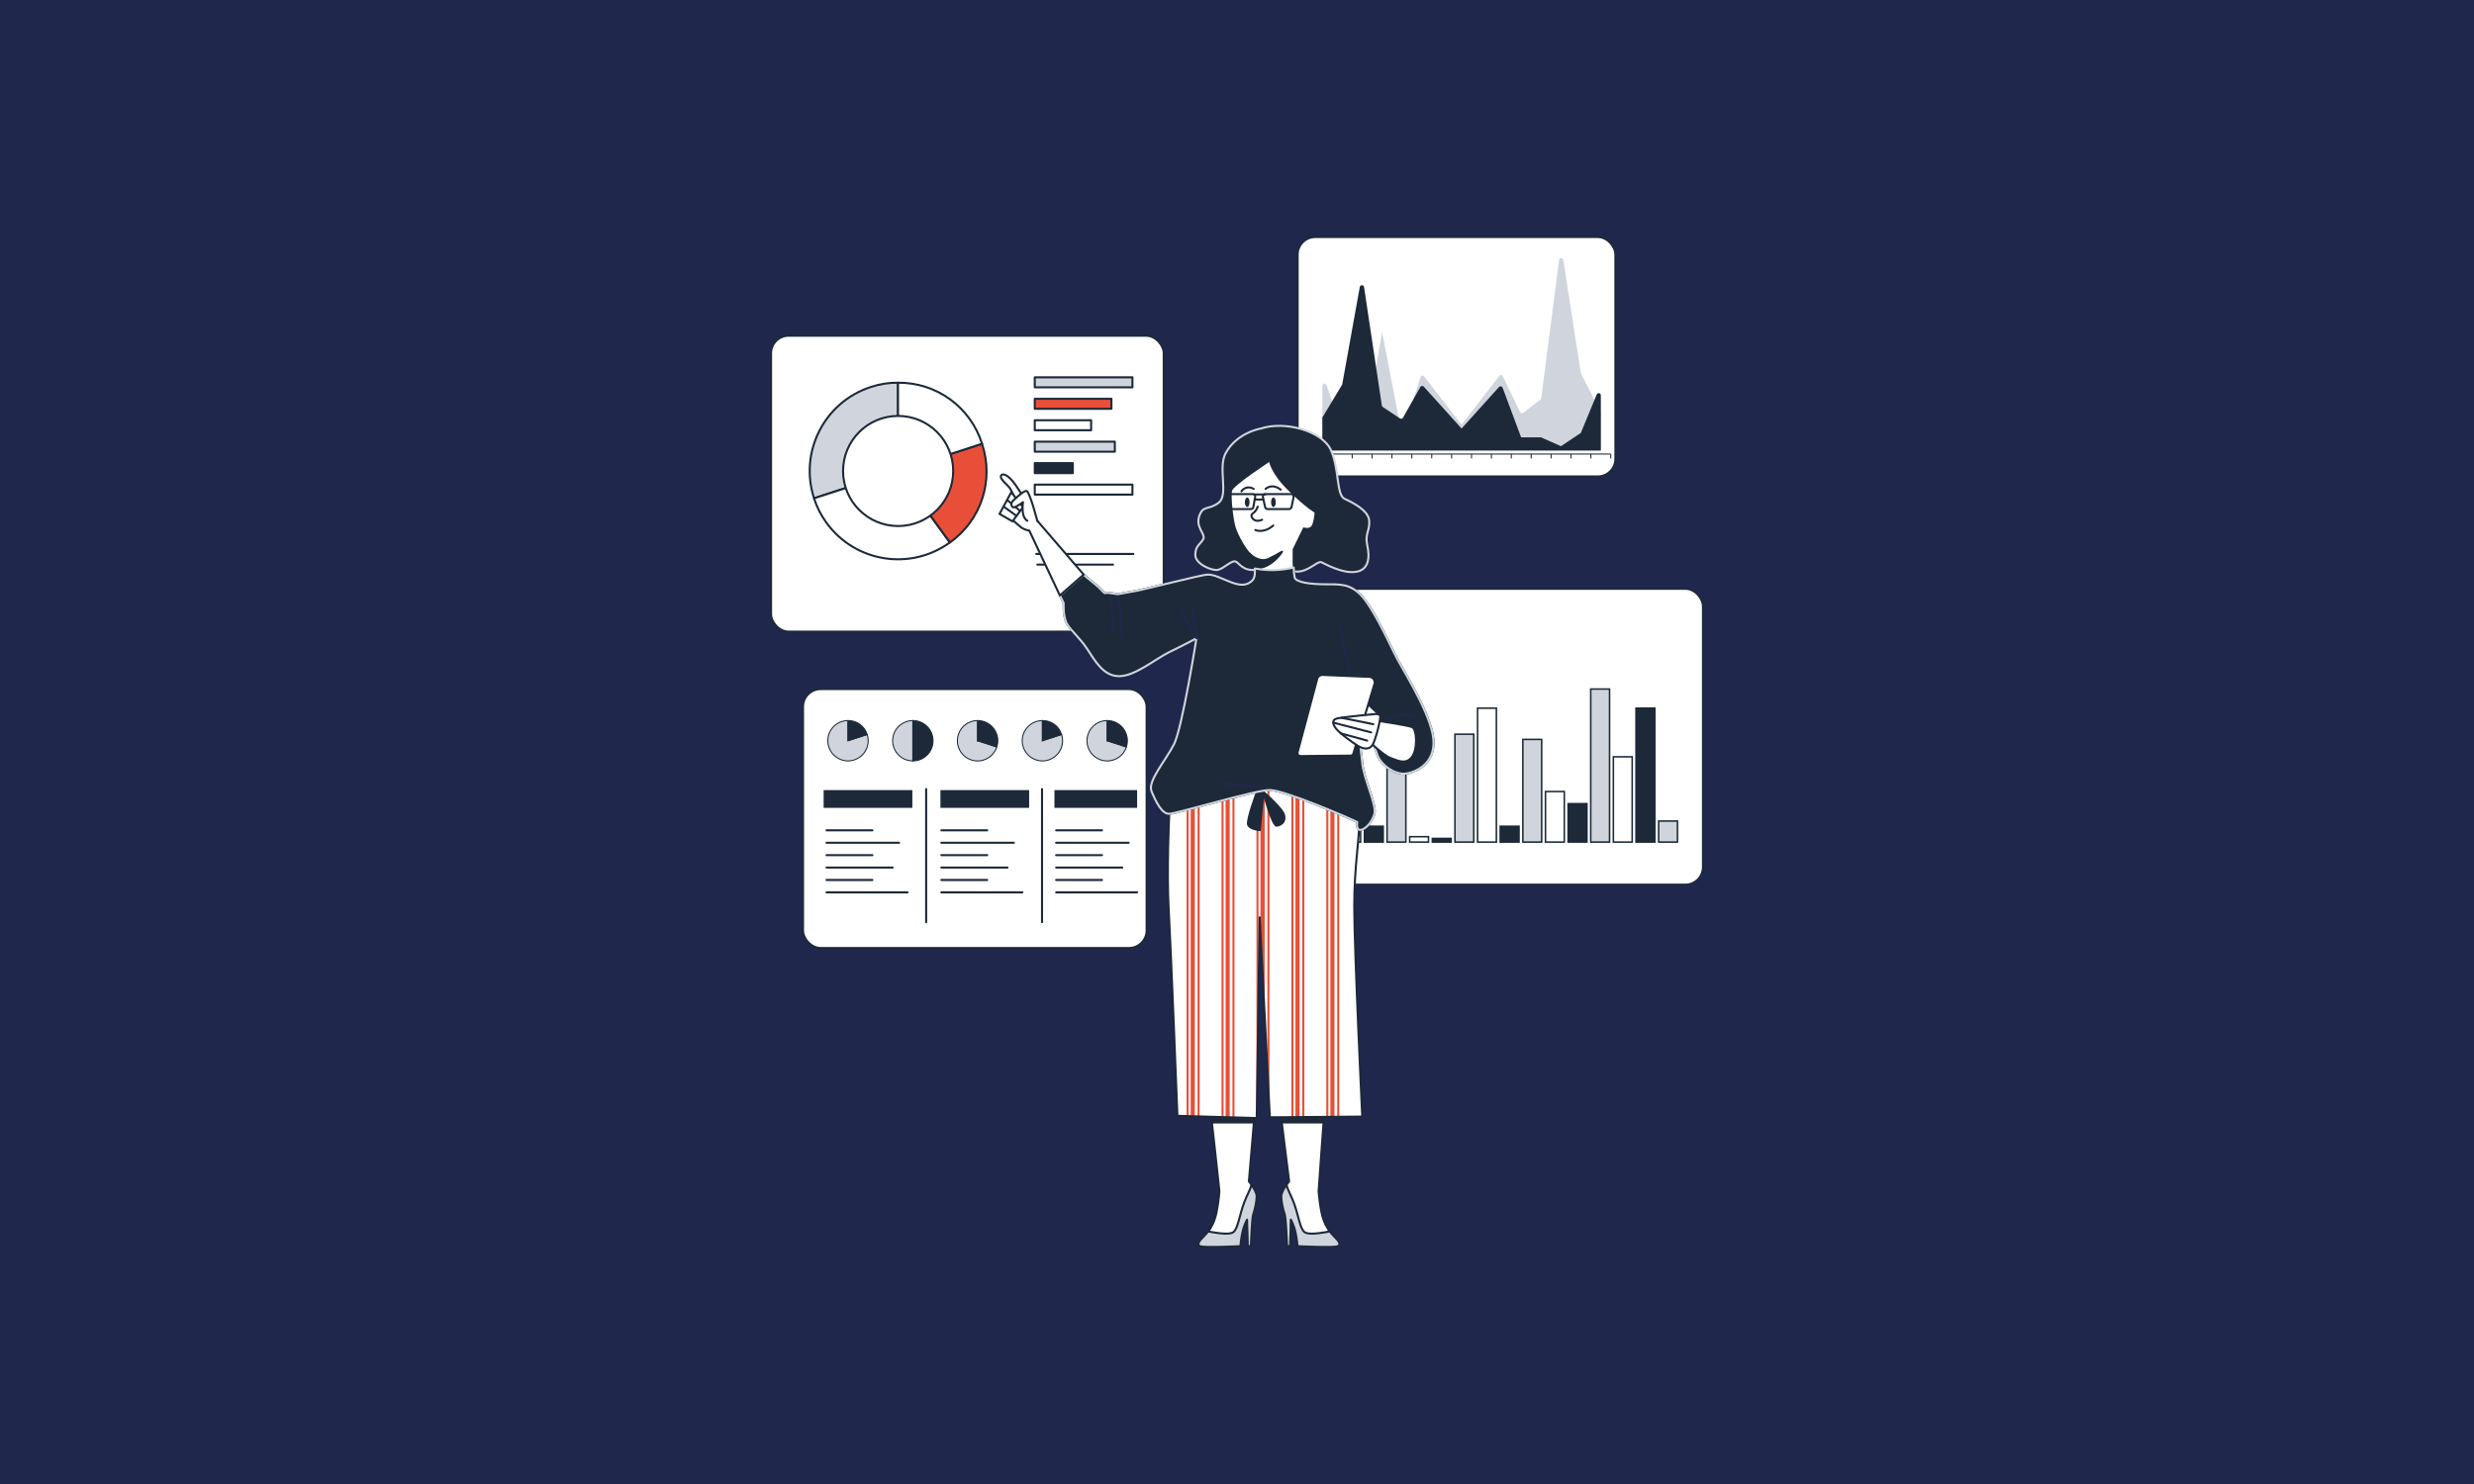 <?xml version="1.0" encoding="UTF-8"?>
<svg id="Layer_1" data-name="Layer 1" xmlns="http://www.w3.org/2000/svg" viewBox="0 0 1200 720">
  <defs>
    <style>
      .cls-1, .cls-2, .cls-3, .cls-4 {
        fill: #1d2939;
      }

      .cls-1, .cls-5, .cls-6, .cls-7, .cls-8, .cls-4, .cls-9, .cls-10, .cls-11 {
        stroke: #1d2939;
      }

      .cls-1, .cls-3, .cls-6, .cls-7, .cls-8, .cls-12, .cls-10 {
        stroke-linecap: round;
        stroke-linejoin: round;
      }

      .cls-5, .cls-8, .cls-12, .cls-9 {
        fill: none;
      }

      .cls-5, .cls-4, .cls-9, .cls-11 {
        stroke-miterlimit: 10;
      }

      .cls-3 {
        stroke: #d0d5dd;
      }

      .cls-13, .cls-6 {
        fill: #e94f38;
      }

      .cls-7, .cls-14 {
        fill: #fff;
      }

      .cls-4, .cls-9, .cls-11 {
        stroke-width: .5px;
      }

      .cls-15, .cls-10, .cls-11 {
        fill: #d0d5dd;
      }

      .cls-12 {
        stroke: #20274d;
      }

      .cls-16 {
        fill: #1f274d;
      }
    </style>
  </defs>
  <rect class="cls-16" width="1200" height="720"/>
  <g>
    <g>
      <rect class="cls-7" x="373.99" y="162.88" width="190.47" height="143.56" rx="8.55" ry="8.55"/>
      <path class="cls-10" d="M435.57,228.54l-40.72,13.21c-7.31-22.5,5.01-46.67,27.51-53.98,4.26-1.43,8.72-2.14,13.21-2.1v42.87Z"/>
      <path class="cls-7" d="M435.57,228.54l25.18,34.64c-19.14,13.9-45.92,9.65-59.82-9.48-2.67-3.62-4.73-7.65-6.08-11.94l40.72-13.21Z"/>
      <path class="cls-6" d="M435.57,228.54l40.75-13.24c5.96,17.64-.36,37.1-15.54,47.88l-25.21-34.64Z"/>
      <path class="cls-7" d="M435.57,228.54v-42.85c18.63-.21,35.19,11.82,40.75,29.61l-40.75,13.24Z"/>
      <circle class="cls-7" cx="435.63" cy="228.51" r="26.71"/>
      <rect class="cls-10" x="501.91" y="183.07" width="47.37" height="4.86"/>
      <rect class="cls-6" x="501.91" y="193.48" width="37.18" height="4.86"/>
      <rect class="cls-7" x="501.91" y="203.88" width="27.33" height="4.86"/>
      <rect class="cls-10" x="501.91" y="214.28" width="38.83" height="4.86"/>
      <rect class="cls-1" x="501.91" y="224.69" width="18.45" height="4.86"/>
      <rect class="cls-7" x="501.91" y="235.11" width="47.37" height="4.86"/>
      <line class="cls-8" x1="503.17" y1="273.94" x2="539.89" y2="273.94"/>
      <line class="cls-8" x1="502.62" y1="268.77" x2="549.73" y2="268.77"/>
    </g>
    <g>
      <rect class="cls-7" x="389.5" y="334.33" width="166.67" height="125.62" rx="8.55" ry="8.55"/>
      <line class="cls-8" x1="400.92" y1="402.85" x2="423.15" y2="402.85"/>
      <line class="cls-8" x1="400.92" y1="408.88" x2="436.08" y2="408.88"/>
      <line class="cls-8" x1="400.92" y1="414.9" x2="423.15" y2="414.9"/>
      <line class="cls-8" x1="400.92" y1="420.91" x2="432.99" y2="420.91"/>
      <line class="cls-8" x1="400.92" y1="426.94" x2="423.15" y2="426.94"/>
      <line class="cls-8" x1="400.92" y1="432.96" x2="440.2" y2="432.96"/>
      <line class="cls-8" x1="456.6" y1="402.85" x2="478.83" y2="402.85"/>
      <line class="cls-8" x1="456.6" y1="408.88" x2="491.76" y2="408.88"/>
      <line class="cls-8" x1="456.6" y1="414.9" x2="478.83" y2="414.9"/>
      <line class="cls-8" x1="456.6" y1="420.91" x2="488.67" y2="420.91"/>
      <line class="cls-8" x1="456.6" y1="426.94" x2="478.83" y2="426.94"/>
      <line class="cls-8" x1="456.6" y1="432.96" x2="495.88" y2="432.96"/>
      <line class="cls-8" x1="512.28" y1="402.85" x2="534.51" y2="402.85"/>
      <line class="cls-8" x1="512.28" y1="408.88" x2="547.43" y2="408.88"/>
      <line class="cls-8" x1="512.28" y1="414.9" x2="534.51" y2="414.9"/>
      <line class="cls-8" x1="512.28" y1="420.91" x2="544.34" y2="420.91"/>
      <line class="cls-8" x1="512.28" y1="426.94" x2="534.51" y2="426.94"/>
      <line class="cls-8" x1="512.28" y1="432.96" x2="551.56" y2="432.96"/>
      <rect class="cls-2" x="399.5" y="383.34" width="43.03" height="8.61"/>
      <rect class="cls-2" x="456.15" y="383.34" width="43.03" height="8.61"/>
      <rect class="cls-2" x="511.45" y="383.34" width="40.11" height="8.61"/>
      <line class="cls-8" x1="449.23" y1="382.84" x2="449.23" y2="447.4"/>
      <line class="cls-8" x1="505.43" y1="382.84" x2="505.43" y2="447.4"/>
      <path class="cls-11" d="M411.32,359.39l9.31-3.03c1.67,5.14-1.15,10.66-6.29,12.33-5.14,1.67-10.66-1.15-12.33-6.29-1.67-5.14,1.14-10.66,6.28-12.33.98-.32,2-.48,3.03-.47v9.79Z"/>
      <path class="cls-4" d="M411.32,359.39v-9.79c4.26-.05,8.04,2.7,9.31,6.76l-9.31,3.03Z"/>
      <path class="cls-11" d="M505.61,359.39l9.31-3.03c1.67,5.14-1.14,10.66-6.28,12.33s-10.66-1.14-12.33-6.28c-1.67-5.14,1.14-10.66,6.28-12.33,0,0,0,0,0,0,.97-.32,1.99-.48,3.01-.47v9.79Z"/>
      <path class="cls-4" d="M505.61,359.39v-9.79c4.26-.06,8.05,2.69,9.31,6.76l-9.31,3.03Z"/>
      <path class="cls-11" d="M442.77,359.39v9.79c-5.41,0-9.79-4.38-9.79-9.79s4.38-9.79,9.79-9.79h0v9.79Z"/>
      <path class="cls-4" d="M442.77,359.39v-9.79c5.41,0,9.79,4.38,9.79,9.79s-4.38,9.79-9.79,9.79h0v-9.79Z"/>
      <path class="cls-11" d="M474.18,359.39l9.31,3.03c-1.67,5.14-7.2,7.96-12.34,6.29-5.14-1.67-7.96-7.2-6.29-12.34,1.27-4.06,5.06-6.81,9.31-6.76v9.79Z"/>
      <path class="cls-4" d="M474.18,359.39v-9.79c5.41,0,9.79,4.37,9.8,9.78h0c0,1.04-.16,2.06-.49,3.04l-9.31-3.03Z"/>
      <path class="cls-11" d="M537.04,359.39l9.31,3.03c-1.67,5.14-7.2,7.96-12.34,6.29-5.14-1.67-7.96-7.2-6.29-12.34h0c1.27-4.06,5.06-6.81,9.31-6.76v9.79Z"/>
      <path class="cls-4" d="M537.04,359.39v-9.79c5.4,0,9.78,4.36,9.79,9.76,0,0,0,.02,0,.03,0,1.03-.15,2.05-.47,3.03l-9.31-3.03Z"/>
    </g>
    <g>
      <rect class="cls-7" x="635.54" y="285.66" width="190.47" height="143.56" rx="8.55" ry="8.55"/>
      <g>
        <rect class="cls-15" x="804.51" y="398.35" width="9.13" height="10.21"/>
        <path class="cls-2" d="M813.27,398.72v9.46h-8.38v-9.46h8.38M814.02,397.97h-9.88v10.96h9.88v-10.96h0Z"/>
      </g>
      <g>
        <rect class="cls-2" x="793.54" y="343.58" width="9.13" height="64.97"/>
        <path class="cls-2" d="M802.29,343.96v64.22h-8.38v-64.22h8.38M803.04,343.21h-9.88v65.72h9.88v-65.72h0Z"/>
      </g>
      <g>
        <rect class="cls-14" x="782.56" y="367.17" width="9.13" height="41.38"/>
        <path class="cls-2" d="M791.31,367.55v40.63h-8.38v-40.63h8.38M792.06,366.8h-9.88v42.13h9.88v-42.13h0Z"/>
      </g>
      <g>
        <rect class="cls-15" x="771.58" y="334.31" width="9.13" height="74.25"/>
        <path class="cls-2" d="M780.33,334.68v73.5h-8.38v-73.5h8.38M781.08,333.93h-9.88v75h9.88v-75h0Z"/>
      </g>
      <g>
        <rect class="cls-2" x="760.6" y="389.92" width="9.13" height="18.63"/>
        <path class="cls-2" d="M769.36,390.29v17.88h-8.38v-17.88h8.38M770.11,389.54h-9.88v19.38h9.88v-19.38h0Z"/>
      </g>
      <g>
        <rect class="cls-14" x="749.62" y="384.03" width="9.13" height="24.52"/>
        <path class="cls-2" d="M758.38,384.41v23.77h-8.38v-23.77h8.38M759.13,383.66h-9.88v25.27h9.88v-25.27h0Z"/>
      </g>
      <g>
        <rect class="cls-15" x="738.65" y="358.75" width="9.13" height="49.81"/>
        <path class="cls-2" d="M747.4,359.12v49.06h-8.38v-49.06h8.38M748.15,358.37h-9.88v50.56h9.88v-50.56h0Z"/>
      </g>
      <g>
        <rect class="cls-2" x="727.67" y="400.88" width="9.13" height="7.68"/>
        <path class="cls-2" d="M736.42,401.25v6.93h-8.38v-6.93h8.38M737.17,400.5h-9.88v8.43h9.88v-8.43h0Z"/>
      </g>
      <g>
        <rect class="cls-14" x="716.69" y="343.58" width="9.13" height="64.97"/>
        <path class="cls-2" d="M725.44,343.96v64.22h-8.38v-64.22h8.38M726.19,343.21h-9.88v65.72h9.88v-65.72h0Z"/>
      </g>
      <g>
        <rect class="cls-15" x="705.71" y="356.22" width="9.13" height="52.34"/>
        <path class="cls-2" d="M714.47,356.59v51.59h-8.38v-51.59h8.38M715.22,355.84h-9.88v53.09h9.88v-53.09h0Z"/>
      </g>
      <g>
        <rect class="cls-2" x="694.73" y="406.78" width="9.13" height="1.78"/>
        <path class="cls-2" d="M703.49,407.15v1.03h-8.38v-1.03h8.38M704.24,406.4h-9.88v2.53h9.88v-2.53h0Z"/>
      </g>
      <g>
        <rect class="cls-14" x="683.76" y="405.93" width="9.13" height="2.62"/>
        <path class="cls-2" d="M692.51,406.31v1.87h-8.38v-1.87h8.38M693.26,405.56h-9.88v3.37h9.88v-3.37h0Z"/>
      </g>
      <g>
        <rect class="cls-15" x="672.78" y="367.17" width="9.13" height="41.38"/>
        <path class="cls-2" d="M681.53,367.55v40.63h-8.38v-40.63h8.38M682.28,366.8h-9.88v42.13h9.88v-42.13h0Z"/>
      </g>
      <g>
        <rect class="cls-2" x="661.8" y="400.88" width="9.13" height="7.68"/>
        <path class="cls-2" d="M670.55,401.25v6.93h-8.38v-6.93h8.38M671.3,400.5h-9.88v8.43h9.88v-8.43h0Z"/>
      </g>
      <g>
        <rect class="cls-14" x="650.82" y="392.45" width="9.13" height="16.11"/>
        <path class="cls-2" d="M659.58,392.82v15.36h-8.38v-15.36h8.38M660.33,392.07h-9.88v16.86h9.88v-16.86h0Z"/>
      </g>
    </g>
    <g>
      <rect class="cls-7" x="629.41" y="115" width="154.13" height="116.17" rx="8.55" ry="8.55"/>
      <line class="cls-9" x1="636.57" y1="220.29" x2="781.28" y2="220.29"/>
      <line class="cls-9" x1="636.57" y1="220.29" x2="636.57" y2="222.43"/>
      <line class="cls-9" x1="646.22" y1="220.29" x2="646.22" y2="222.43"/>
      <line class="cls-9" x1="655.87" y1="220.29" x2="655.87" y2="222.43"/>
      <line class="cls-9" x1="665.51" y1="220.29" x2="665.51" y2="222.43"/>
      <line class="cls-9" x1="675.16" y1="220.29" x2="675.16" y2="222.43"/>
      <line class="cls-9" x1="684.81" y1="220.29" x2="684.81" y2="222.43"/>
      <line class="cls-9" x1="694.46" y1="220.29" x2="694.46" y2="222.43"/>
      <line class="cls-9" x1="704.1" y1="220.29" x2="704.1" y2="222.43"/>
      <line class="cls-9" x1="713.75" y1="220.29" x2="713.75" y2="222.43"/>
      <line class="cls-9" x1="723.4" y1="220.29" x2="723.4" y2="222.43"/>
      <line class="cls-9" x1="733.05" y1="220.29" x2="733.05" y2="222.43"/>
      <line class="cls-9" x1="742.69" y1="220.29" x2="742.69" y2="222.43"/>
      <line class="cls-9" x1="752.34" y1="220.29" x2="752.34" y2="222.43"/>
      <line class="cls-9" x1="761.99" y1="220.29" x2="761.99" y2="222.43"/>
      <line class="cls-9" x1="771.64" y1="220.29" x2="771.64" y2="222.43"/>
      <line class="cls-9" x1="781.28" y1="220.29" x2="781.28" y2="222.43"/>
      <path class="cls-15" d="M641.4,218.54h135.06v-18.67l-9.56-18.47c-.06-.13-.11-.27-.13-.41l-8.49-54.79c0-.57-.46-1.03-1.03-1.03s-1.03.46-1.03,1.03h0l-8.65,66.89c-.04.32-.2.61-.45.82l-8.33,6.41c-.43.32-1.04.23-1.36-.2-.05-.07-.09-.14-.12-.22l-8.39-17.31c-.19-.5-.75-.75-1.24-.56-.18.07-.33.18-.44.34l-8.67,11.23-9.65,12.44-9.65-12.44-8.51-10.97c-.32-.44-.93-.53-1.36-.21-.2.14-.34.36-.38.6l-8.98,28.01-9.65-49.92-9.65,54.9-9.65-7.47-7.7-21.68c-.44-1.28-2-.87-2,.46v31.23Z"/>
      <path class="cls-2" d="M776.46,218.58h-135.06v-16l9.54-15.88c.07-.11.11-.23.13-.36l8.49-47.12c.11-.57.66-.94,1.23-.83.42.08.75.41.83.83l8.63,57.53c.05.29.22.54.46.71l8.33,5.54c.48.32,1.12.19,1.44-.28.02-.02.03-.05.05-.08l8.38-14.88c.28-.5.92-.68,1.42-.39.1.06.19.13.26.21l8.69,9.62,9.65,10.7,9.65-10.7,8.49-9.43c.39-.43,1.06-.46,1.49-.06.12.11.21.25.27.4l8.98,24.08h9.65l9.65,4.28,9.65-6.41,7.7-18.64c.2-.54.79-.82,1.33-.62.42.16.7.57.68,1.02v26.77Z"/>
    </g>
    <g id="freepik--Character--inject-52">
      <path class="cls-3" d="M611.77,207.88s-11.64,1.76-17.24,11.91c-3.94,7.12,1.56,20.38-3.45,24.14s-7.52.95-9.41,6.53c-1.88,5.59,3.45,8.79,1.88,11.29s-3.77,3.14-3.77,7.52,8.16,7.84,10.98,7.21,6.59-4.7,8.46-4.07,3.45,4.7,9.72,4.07c6.27-.63,7.84-3.76,11.61-2.18,3.77,1.58,6.27,3.76,10.66,2.82,4.39-.94,8.15-5.02,9.71-4.36s10.04,5.64,16.63,4.7c6.59-.94,6.89-7.22,5.64-12.86s1.25-6.89.94-11.91-7.84-8.79-11.91-10.66-2.52-14.16-6.6-23.53-22.25-14.41-33.85-10.64Z"/>
      <path class="cls-7" d="M587.1,538.08s4.36,38.95,4.36,39.83-.88,9.96-2.34,13.76c-.99,3-2.7,5.72-4.98,7.91-2.35,2.35-3.81,4.11-2.06,4.99s19.6,0,19.6,0c.18-2.57.58-5.12,1.18-7.62.48-1.83,1.17-3.6,2.05-5.27l.35,12.87h1.47s.52-13.46,1.09-15.24c.98-2.84,1.58-5.79,1.76-8.79,0-2.93-3.81-7.32-3.81-7.32l2.96-34.85-21.63-.27Z"/>
      <path class="cls-2" d="M587.88,545.09h20.32l.57-6.72-21.67-.29s.32,2.85.78,7.01Z"/>
      <path class="cls-10" d="M603.47,583.47c-2.34,6.15-2.93,12.6-5.27,14.35s-11.72-.29-11.72-.29l-.44-.09c-.59.76-1.23,1.49-1.91,2.18-2.35,2.35-3.81,4.11-2.06,4.99s19.6,0,19.6,0c.18-2.57.58-5.12,1.18-7.62.48-1.83,1.17-3.6,2.05-5.27l.35,12.87h1.47s.52-13.46,1.09-15.24c.98-2.84,1.58-5.79,1.76-8.79,0-1.79-1.43-4.13-2.54-5.67-.76,2.74-2.11,4.73-3.57,8.59Z"/>
      <path class="cls-7" d="M642.46,538.08s-2.87,38.95-2.87,39.83.88,9.96,2.34,13.76c.99,3,2.7,5.72,4.98,7.91,2.35,2.35,3.81,4.11,2.06,4.99s-19.6,0-19.6,0c-.18-2.57-.58-5.12-1.18-7.62-.48-1.83-1.17-3.6-2.05-5.27l-.35,12.87h-1.46s-.53-13.46-1.09-15.24c-.98-2.84-1.57-5.79-1.75-8.79,0-2.93,3.8-7.32,3.8-7.32l-4.36-34.85,21.53-.27Z"/>
      <path class="cls-2" d="M642.46,538.08l-21.67.29.85,6.72h20.3c.32-4.16.52-7.01.52-7.01Z"/>
      <path class="cls-10" d="M627.53,583.47c2.34,6.15,2.93,12.6,5.27,14.35s11.72-.29,11.72-.29l.44-.09c.59.76,1.23,1.49,1.91,2.18,2.35,2.35,3.81,4.11,2.06,4.99s-19.6,0-19.6,0c-.18-2.57-.58-5.12-1.18-7.62-.48-1.83-1.17-3.6-2.05-5.27l-.35,12.87h-1.46s-.53-13.46-1.09-15.24c-.98-2.84-1.57-5.79-1.75-8.79,0-1.79,1.42-4.13,2.53-5.67.75,2.74,2.1,4.73,3.56,8.59Z"/>
      <path class="cls-14" d="M567.13,394.8s-1.32,27.97-.25,46.68c1.07,18.71,4.22,99.88,4.22,99.88l38.47,1.09,1.42-97.76,4.94,97.4,44.82-.35s-3.88-80.82-3.88-102,2.82-33.53,2.46-43.76c-.36-10.24-14.16-18.36-38.82-21.18-24.66-2.82-45.18,7.76-49.06,11.98s-4.33,8.03-4.33,8.03Z"/>
      <path class="cls-13" d="M647.28,381.65c-.64-.32-1.31-.62-2-.93v161.16h2v-160.23Z"/>
      <path class="cls-13" d="M649.61,382.89l-1.01-.56v159.47h1.01v-158.92Z"/>
      <path class="cls-13" d="M612.36,376.24c-.55,0-1,.45-1,1h0v75.48l2.09,39.54v-115.02c0-.55-.44-1-1-1.01-.03,0-.06,0-.09,0Z"/>
      <path class="cls-13" d="M615.23,376.74c-.27,0-.49.21-.5.48,0,0,0,.01,0,.02v141.01l1,19.76v-160.78c0-.28-.22-.5-.5-.5Z"/>
      <path class="cls-13" d="M627.38,541.97v-164.73c-.04-.28-.3-.47-.58-.43-.22.03-.4.21-.43.43v164.74h1.01Z"/>
      <path class="cls-13" d="M632.67,377.24c0-.28-.22-.5-.5-.5-.27,0-.49.21-.5.48,0,0,0,.01,0,.02v164.7h1v-164.7Z"/>
      <path class="cls-13" d="M630.35,377.24c-.06-.56-.56-.96-1.11-.9-.48.05-.85.43-.9.9v164.72h2.01v-164.72Z"/>
      <path class="cls-13" d="M644.31,380.34l-1-.4v161.92h1v-161.52Z"/>
      <path class="cls-13" d="M579.52,381.58c-.71.34-1.37.68-2,1.01v158.91h2v-159.92Z"/>
      <path class="cls-13" d="M575.55,541.49h1v-158.37l-1,.59v157.78Z"/>
      <path class="cls-13" d="M609.93,376.74c-.27,0-.49.21-.5.48,0,0,0,.01,0,.02v165.17h.14l.86-59.17v-105.99c0-.28-.22-.5-.5-.5Z"/>
      <path class="cls-13" d="M581.87,380.51l-1,.45v160.67h1v-161.12Z"/>
      <path class="cls-13" d="M595.46,376.24c-.55,0-1,.45-1,1h0v164.75l2,.07v-164.82c0-.55-.45-1-1-1h0Z"/>
      <path class="cls-13" d="M592.49,377.24v164.7h1v-164.7c0-.28-.22-.5-.5-.5h-.21c-.2.08-.32.29-.29.5Z"/>
      <path class="cls-13" d="M598.28,376.74c-.28,0-.5.22-.5.5v164.85h1v-164.85c0-.27-.21-.49-.48-.5,0,0-.01,0-.02,0Z"/>
      <path class="cls-5" d="M567.13,394.8s-1.32,27.97-.25,46.68c1.07,18.71,4.22,99.88,4.22,99.88l38.47,1.09,1.42-97.76,4.94,97.4,44.82-.35s-3.88-80.82-3.88-102,2.82-33.53,2.46-43.76c-.36-10.24-14.16-18.36-38.82-21.18-24.66-2.82-45.18,7.76-49.06,11.98s-4.33,8.03-4.33,8.03Z"/>
      <path class="cls-1" d="M609.76,384.03s-5.23,13.95-4.36,16.13,5.66,2.61,5.66,2.61l1.74-18.3s4.36,16.56,6.53,16.13,4.36-1.74,3.48-5.24-12.64-13.5-12.64-13.5l-.42,2.18Z"/>
      <path class="cls-7" d="M615.94,223.35s-18.16,11.79-18.83,14.62.48,13.44,1.66,17.68c1.18,4.25,5.66,11.79,7.55,13.21s3.78,10.14,1.18,12.74-5.65,2.59-10.14.94-8.49-4.01-11.79-3.77-29.01,6.84-33.76,7.77-8.25,1.42-9.19,1.66-5.19-.95-6.14-.47-1.88-1.66-5.18-4.25-5.66-4.71-5.66-4.71l-11.56,10.09,1.88,3.77s-.47,6.61,1.66,10.15,5.89,6.36,9.67,11.98c3.78,5.62,7.77,13.31,15.56,13.31s17.68-8.49,24.53-11.79,12.97-6.6,12.97-6.6c0,0-6.84,43.39-10.89,51.41-4.05,8.01-12.97,17.92-10.89,22.87s4.95,10.89,8.49,10.89,41.74-11.55,48.82-11.55,38.91,13.68,42.47,15.56c0,0-.71,3.78,1.42,3.78s5.44-3.07,6.84-7.55c1.39-4.48-5.18-16.99-5.89-25.24s-4.49-37.02-4.49-37.02c0,0,10.38,28.77,11.79,33.26,1.42,4.49,8.25,10.14,14.16,9.2s15.32-6.14,12.73-19.11c-2.59-12.97-15.02-31.87-18.58-39.19-3.56-7.32-10.89-22.87-16.27-28.31-5.38-5.44-9.91-5.18-17.22-5.18s-14.16-.95-14.86-3.27-.47-13.68-.47-13.68l4.95-10.15s3.27,1.19,4.48-1.64c.75-2.04,1.16-4.19,1.19-6.37,0,0-3.78-1.88-12.74-10.62-8.96-8.73-9.43-14.41-9.43-14.41Z"/>
      <path class="cls-1" d="M606.28,268.86s4.43,4.41,8.96,2.36c2.26-1.06,4.46-2.24,6.6-3.54,0,0-4.92,8.11-13.18,8.11l-2.38-6.94Z"/>
      <path class="cls-8" d="M610.05,245.82c-.41,1.32-1.24,2.46-2.36,3.27-1.66.94,0,3.27,1.66,3.54.97.14,1.95-.03,2.82-.48"/>
      <path class="cls-8" d="M608.87,257.15s4.01,1.88,8.71-2.18"/>
      <path class="cls-2" d="M606.1,243.68c0,1.27-.51,2.31-1.15,2.31s-1.15-1.09-1.15-2.31.51-2.32,1.15-2.32,1.15,1.03,1.15,2.32Z"/>
      <path class="cls-2" d="M618.82,243.68c0,1.27-.51,2.31-1.15,2.31s-1.15-1.09-1.15-2.31.52-2.32,1.15-2.32,1.15,1.03,1.15,2.32Z"/>
      <path class="cls-8" d="M606.81,246.98h-9.2c-.54,0-1-.38-1.09-.9l-1.02-5.01c-.14-.58.21-1.17.8-1.32.1-.02.19-.03.29-.03h11.14c.6-.01,1.1.46,1.12,1.06,0,.09,0,.18-.03.27l-.9,5.01c-.1.53-.56.91-1.1.93Z"/>
      <path class="cls-8" d="M625.14,246.98h-10.26c-.57.02-1.09-.35-1.24-.9l-1.09-5.01c-.1-.64.34-1.24.99-1.34.08-.01.17-.02.26-.01h12.41c.64-.05,1.2.43,1.25,1.07,0,.09,0,.17,0,.25l-1.01,5.01c-.15.58-.7.98-1.3.93Z"/>
      <line class="cls-8" x1="608.26" y1="239.88" x2="613.73" y2="239.88"/>
      <line class="cls-8" x1="608.75" y1="242.35" x2="612.55" y2="242.35"/>
      <path class="cls-8" d="M602.14,238.38c1.29-1.95,3.91-2.49,5.87-1.21.03.02.05.03.08.05"/>
      <path class="cls-8" d="M613.86,237.23s2.93-3.03,7.35.34"/>
      <path class="cls-3" d="M676.31,316.97c-3.54-7.31-10.89-22.87-16.27-28.31-5.38-5.44-9.91-5.18-17.22-5.18s-14.16-.95-14.86-3.27c-.3-1.61-.44-3.23-.44-4.87-6.19,1.48-12.62,1.65-18.87.49.21,2.35-.08,4.65-1.21,5.79-2.59,2.59-5.65,2.59-10.14.94s-8.49-4.01-11.79-3.77-29.01,6.84-33.76,7.77-8.25,1.42-9.19,1.66-5.19-.95-6.14-.47-1.88-1.66-5.18-4.25c-3.3-2.59-5.66-4.71-5.66-4.71l-11.52,10.07,1.88,3.77s-.47,6.61,1.66,10.15,5.89,6.36,9.67,11.98c3.78,5.62,7.77,13.31,15.56,13.31s17.68-8.49,24.53-11.79,12.97-6.6,12.97-6.6c0,0-6.84,43.39-10.89,51.41-4.05,8.01-12.97,17.92-10.89,22.87s4.95,10.89,8.49,10.89,41.74-11.55,48.82-11.55,38.91,13.68,42.47,15.56c0,0-.71,3.78,1.42,3.78s5.44-3.07,6.84-7.55c1.39-4.48-5.18-16.99-5.89-25.24s-4.49-37.02-4.49-37.02c0,0,10.38,28.77,11.79,33.26,1.42,4.49,8.25,10.14,14.16,9.2s15.32-6.14,12.73-19.11c-2.59-12.97-15.02-31.87-18.58-39.19Z"/>
      <line class="cls-12" x1="655.43" y1="329.1" x2="649.67" y2="304.02"/>
      <path class="cls-12" d="M541.77,289.88s2.61,6.53,2.18,18.3"/>
      <path class="cls-12" d="M538.32,289.01s2.61,10.46.87,18.3"/>
      <path class="cls-12" d="M672.96,349.16s6.53-5.24,14.81,0"/>
      <polyline class="cls-12" points="578.38 295.99 580.34 309.66 573.15 296.86"/>
      <path class="cls-12" d="M612.36,382.28s-17.87-2.62-20.05-2.18"/>
      <path class="cls-7" d="M667.9,349.67s14.33,2.11,16.92,3.05,2.82,11.05,0,14.58c-2.82,3.53-6.11,2.11-10.34.47s-12.22-9.88-12.22-9.88l5.64-8.22Z"/>
      <polygon class="cls-7" points="669.31 347.09 661.56 339.8 660.38 344.97 663.2 348.96 669.31 347.09"/>
      <path class="cls-7" d="M638.91,329.4l-9.53,35.61c-.21.76.23,1.55.99,1.76.13.04.27.05.4.05l24.32-.21c.63,0,1.18-.42,1.37-1.02l10.21-33.76c.42-1.41-.38-2.9-1.79-3.32-.21-.06-.43-.1-.65-.11l-22.64-.94c-1.24-.06-2.35.75-2.69,1.94Z"/>
      <path class="cls-7" d="M666.81,346.46s-15.18,1.4-18.16,2.1-2.18,3.04-.44,5.15,7.7,6.53,10.48,8.19,5.55,1.87,7.05-.47c1.49-2.34,4.28-13.34,3.64-14.28s-2.56-.7-2.56-.7Z"/>
      <line class="cls-8" x1="650.67" y1="348.25" x2="666.12" y2="351.37"/>
      <line class="cls-8" x1="646.89" y1="350.66" x2="665.05" y2="355.34"/>
      <line class="cls-8" x1="650.31" y1="355.81" x2="663.13" y2="359.32"/>
      <path class="cls-7" d="M525.62,278.77l-22.49-26.13s-8.42-15.02-11.98-19.23c-3.56-4.21-5.71-3.6-5.71-2.1s3.27,3.91,4.51,5.71c.95,1.63,1.76,3.34,2.41,5.11l-3.6,7.82c2.09,2.12,4.29,4.13,6.61,6,1.19.76,2.51,1.27,3.9,1.5l14.8,31.43,11.55-10.09Z"/>
      <polygon class="cls-7" points="490.51 238.84 496.22 246.05 491.11 252.95 484.81 249.35 490.51 238.84"/>
      <line class="cls-8" x1="486.77" y1="245.76" x2="492.9" y2="250.18"/>
      <line class="cls-8" x1="488.73" y1="242.75" x2="494.6" y2="247.72"/>
      <path class="cls-7" d="M503.13,252.66s-3.6-13.82-5.11-14.42c-1.17-.47-5.07,3.17-6.77,4.82-.67.64-.87,1.63-.49,2.47.17.44.63.69,1.09.59,1.5-.3,4.36-2.48,4.36-2.48,0,0-1.2,7.21,2.1,9.02"/>
    </g>
  </g>
</svg>